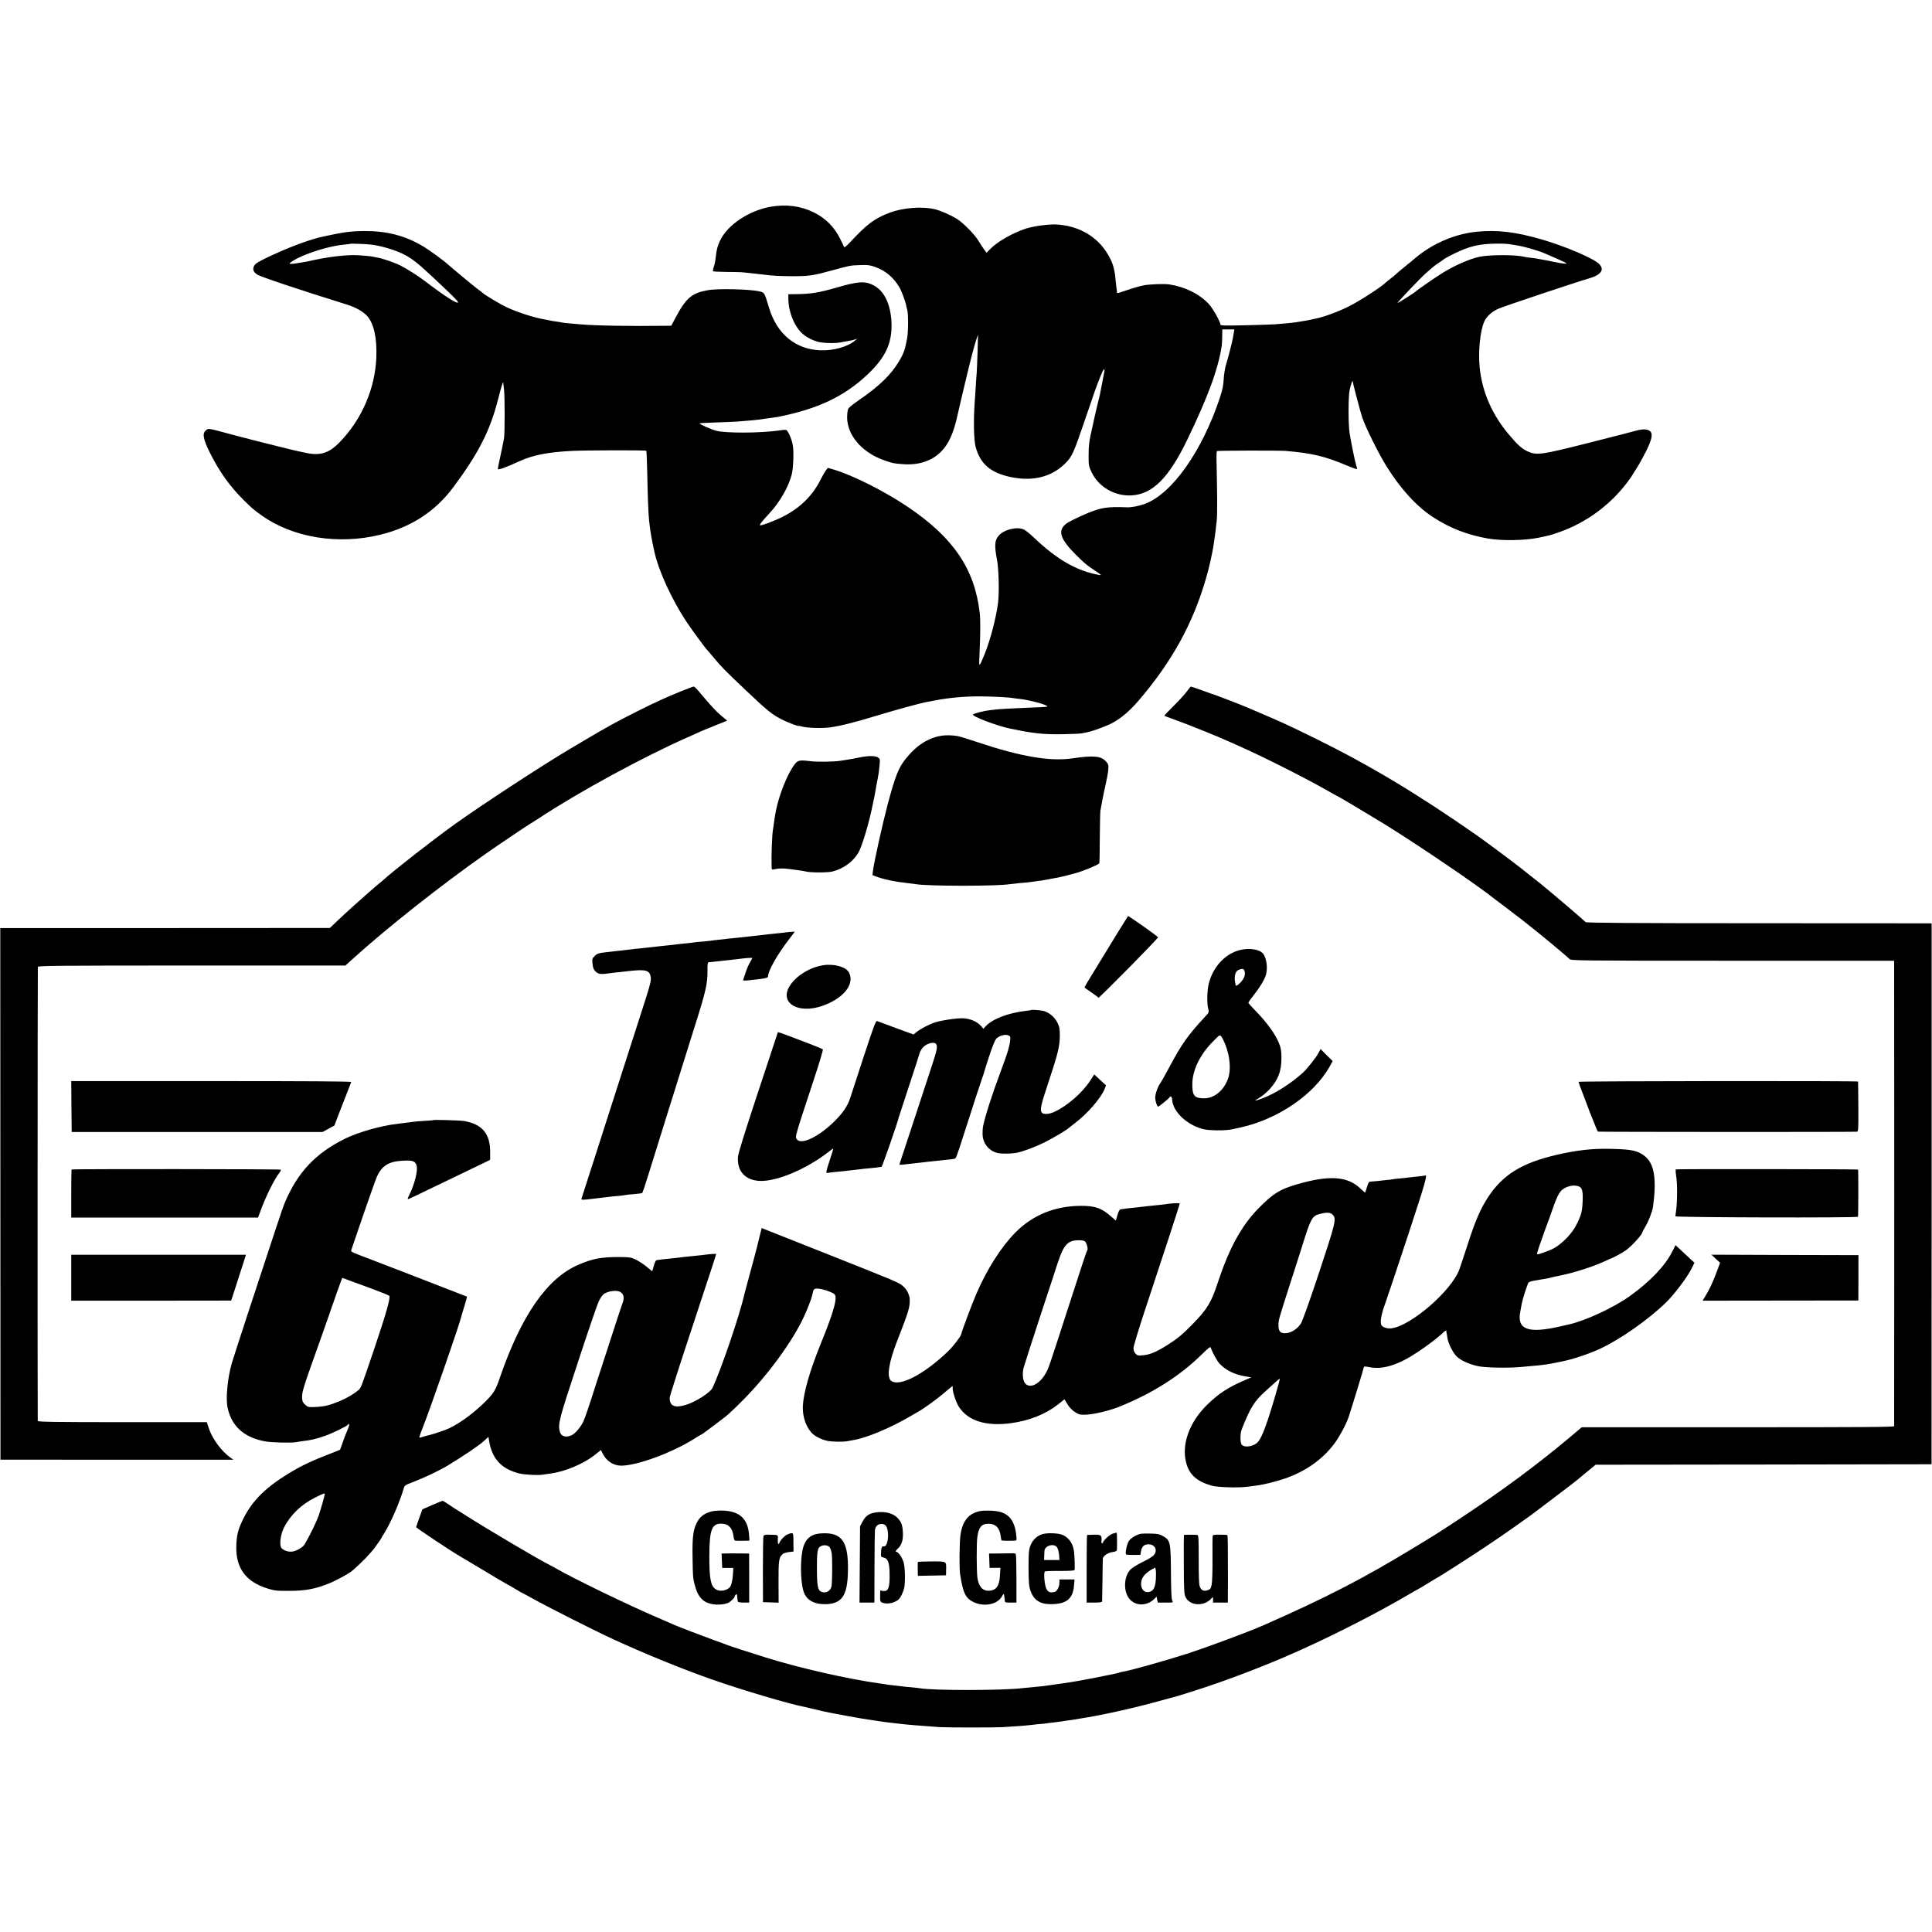 <?xml version="1.0" standalone="no"?>
<!DOCTYPE svg PUBLIC "-//W3C//DTD SVG 20010904//EN"
 "http://www.w3.org/TR/2001/REC-SVG-20010904/DTD/svg10.dtd">
<svg version="1.0" xmlns="http://www.w3.org/2000/svg"
 width="2088pt" height="2088pt" viewBox="0 0 2088 2088"
 preserveAspectRatio="xMidYMid meet">
<g transform="translate(0,2088) scale(0.1,-0.1)"
fill="#000000" stroke="none">
<path d="M8325 18645 c-236 -43 -467 -199 -545 -370 -28 -62 -35 -89 -46 -185
-3 -30 -12 -73 -20 -94 -7 -22 -11 -43 -8 -47 2 -4 68 -7 147 -8 78 0 160 -2
182 -5 22 -3 69 -8 105 -11 36 -4 79 -9 95 -11 124 -15 179 -18 320 -19 196 0
224 4 465 70 168 46 171 47 279 50 79 3 106 -1 159 -20 112 -41 196 -110 260
-217 24 -38 68 -155 76 -202 3 -14 7 -35 11 -45 12 -38 12 -238 -1 -306 -22
-122 -38 -167 -88 -250 -87 -146 -215 -270 -433 -419 -71 -49 -115 -85 -118
-99 -54 -227 116 -460 405 -557 87 -29 91 -29 196 -37 165 -11 304 35 404 135
84 84 137 204 180 402 13 58 67 292 100 425 44 184 81 324 100 380 l20 60 -5
-185 c-3 -102 -8 -210 -10 -240 -3 -30 -7 -89 -9 -130 -2 -41 -8 -129 -13
-195 -13 -193 -8 -390 11 -464 50 -185 161 -281 380 -327 238 -50 441 1 588
147 73 72 92 115 206 449 119 350 126 370 169 478 35 90 57 120 48 65 -8 -42
-46 -236 -49 -253 -2 -8 -13 -54 -25 -102 -11 -48 -23 -98 -26 -110 -2 -13
-16 -72 -29 -133 -36 -156 -41 -197 -41 -315 0 -98 2 -110 32 -173 76 -160
250 -261 431 -251 227 12 402 186 602 599 225 465 337 770 374 1020 2 17 5 63
5 103 l1 72 65 0 65 0 -5 -32 c-3 -18 -8 -46 -11 -63 -7 -41 -49 -206 -75
-290 -11 -39 -22 -108 -24 -155 -3 -64 -13 -112 -40 -195 -192 -580 -517
-1040 -810 -1150 -61 -23 -143 -39 -190 -38 -214 9 -283 -2 -431 -63 -96 -40
-210 -96 -234 -116 -91 -75 -63 -163 107 -333 91 -91 121 -116 208 -173 70
-46 75 -52 45 -46 -242 43 -455 165 -706 404 -40 38 -87 76 -105 85 -70 37
-211 5 -272 -60 -48 -52 -52 -108 -21 -270 18 -98 24 -343 11 -455 -20 -164
-86 -416 -150 -570 -58 -140 -58 -140 -51 10 10 213 11 377 2 449 -55 472
-284 810 -773 1140 -245 167 -600 346 -804 406 l-64 19 -19 -25 c-11 -13 -37
-58 -58 -100 -89 -177 -221 -307 -405 -401 -94 -48 -243 -104 -252 -94 -6 6
22 41 107 133 109 119 202 281 236 413 18 67 25 253 12 320 -8 47 -33 113 -53
143 -17 26 -13 26 -115 12 -197 -26 -551 -27 -653 -2 -61 15 -194 74 -186 82
2 2 81 6 174 9 94 3 199 8 235 10 114 9 204 17 230 21 14 2 61 9 106 15 44 6
89 12 100 14 432 86 714 219 966 455 197 185 270 340 263 558 -7 205 -80 355
-201 413 -90 44 -163 39 -399 -30 -185 -53 -276 -68 -432 -69 l-83 -1 0 -52
c1 -125 54 -269 130 -352 44 -48 111 -87 186 -109 56 -16 191 -20 251 -7 21 5
58 11 82 15 23 3 55 11 70 16 l26 9 -25 -21 c-77 -67 -236 -111 -376 -105
-269 12 -468 177 -553 461 -51 167 -47 161 -101 175 -94 25 -457 34 -565 13
-171 -32 -231 -84 -346 -300 l-44 -83 -60 -1 c-371 -5 -769 1 -925 16 -25 2
-76 7 -115 10 -38 3 -77 8 -85 10 -8 2 -35 7 -60 10 -25 3 -52 8 -60 10 -8 2
-31 7 -50 10 -127 21 -300 77 -428 136 -67 32 -231 130 -254 152 -7 7 -29 24
-48 37 -31 22 -255 207 -305 252 -69 62 -214 169 -298 219 -193 114 -392 164
-636 162 -148 -2 -213 -11 -431 -58 -157 -33 -387 -120 -627 -235 -88 -43
-116 -61 -127 -84 -18 -37 -8 -65 32 -92 36 -25 437 -159 972 -326 96 -30 176
-76 219 -124 72 -82 107 -241 98 -449 -13 -333 -157 -668 -393 -911 -118 -123
-213 -153 -375 -117 -35 7 -75 16 -89 19 -14 3 -115 27 -225 55 -110 28 -207
52 -216 54 -9 2 -119 31 -246 64 -287 77 -267 74 -298 49 -41 -32 -30 -93 44
-242 101 -203 216 -364 365 -511 91 -90 105 -102 196 -167 335 -239 826 -319
1280 -207 332 81 593 250 788 512 270 362 398 612 482 941 21 83 43 162 49
176 8 22 10 22 11 5 1 -11 5 -45 8 -75 8 -82 8 -447 0 -510 -5 -30 -21 -116
-38 -190 -16 -74 -30 -140 -30 -147 0 -17 77 10 240 85 141 64 307 96 565 109
151 7 793 9 800 1 3 -3 7 -110 10 -239 5 -257 12 -437 20 -514 13 -120 27
-203 59 -345 48 -209 186 -508 345 -750 50 -75 205 -287 220 -300 3 -3 40 -45
81 -95 81 -97 108 -125 341 -346 237 -225 285 -263 401 -321 61 -30 168 -70
168 -63 0 2 15 -1 33 -6 55 -17 223 -22 310 -10 121 18 254 51 517 131 227 68
457 131 530 144 19 3 46 8 60 11 160 33 330 49 510 49 115 0 317 -10 355 -18
11 -2 47 -7 80 -10 112 -13 307 -67 293 -82 -5 -4 -48 -7 -348 -19 -74 -3
-153 -8 -175 -10 -22 -3 -65 -7 -95 -10 -62 -7 -170 -34 -184 -46 -20 -18 257
-124 404 -154 256 -53 357 -63 565 -60 99 2 191 6 205 9 14 3 41 9 60 12 52
10 197 62 261 95 97 49 194 130 296 249 357 417 586 831 726 1316 33 113 69
271 82 359 3 23 7 50 9 60 2 11 7 47 11 80 4 33 10 92 15 130 7 58 6 285 -3
682 0 34 2 65 5 68 6 6 665 7 738 2 287 -24 424 -56 667 -158 56 -24 105 -41
108 -38 3 3 -1 23 -9 45 -12 35 -56 251 -71 349 -14 94 -14 390 1 458 12 58
33 117 34 96 1 -23 77 -312 102 -389 36 -108 175 -389 263 -530 154 -247 328
-436 504 -550 184 -119 367 -190 591 -230 148 -26 403 -22 550 9 136 29 121
25 225 61 288 102 546 291 730 535 30 40 55 75 55 78 0 2 21 35 46 73 25 38
71 121 103 185 67 135 78 196 39 223 -28 20 -79 20 -144 2 -27 -8 -256 -67
-509 -131 -522 -132 -567 -138 -666 -93 -60 28 -107 69 -196 175 -185 217
-293 462 -321 728 -18 171 4 398 49 499 24 55 84 110 154 140 56 25 845 289
975 326 137 40 175 96 110 160 -62 60 -373 192 -620 263 -285 82 -474 104
-696 83 -226 -21 -460 -118 -644 -265 -25 -20 -47 -38 -50 -41 -3 -3 -41 -35
-85 -70 -44 -36 -87 -72 -95 -80 -8 -9 -35 -31 -60 -50 -25 -19 -47 -37 -50
-40 -36 -41 -277 -198 -398 -259 -114 -58 -279 -119 -367 -135 -11 -2 -31 -7
-45 -10 -14 -3 -36 -8 -50 -10 -14 -2 -41 -7 -60 -10 -78 -13 -107 -17 -285
-31 -27 -2 -170 -7 -317 -10 -213 -5 -268 -4 -268 6 0 31 -83 179 -127 225
-100 107 -253 183 -423 210 -56 9 -212 3 -281 -10 -41 -8 -120 -31 -177 -51
-57 -20 -105 -35 -107 -33 -2 1 -6 32 -10 68 -13 133 -16 154 -27 199 -16 66
-45 127 -94 198 -117 165 -304 264 -524 277 -81 5 -245 -17 -328 -43 -145 -47
-308 -139 -389 -221 l-41 -42 -29 40 c-15 22 -44 66 -63 97 -35 56 -120 146
-195 206 -51 41 -183 104 -260 125 -136 36 -350 22 -498 -34 -167 -63 -247
-123 -436 -327 -36 -38 -56 -53 -59 -44 -3 8 -20 45 -39 83 -66 134 -158 226
-288 291 -142 70 -301 90 -470 60z m-4310 -409 c94 -11 240 -53 329 -95 95
-45 160 -94 315 -239 229 -214 291 -275 291 -288 0 -27 -140 62 -355 226 -74
57 -204 139 -270 172 -60 30 -196 77 -245 84 -19 3 -40 7 -47 9 -21 7 -155 18
-213 18 -68 0 -186 -11 -260 -23 -30 -5 -71 -12 -90 -15 -19 -3 -55 -11 -80
-16 -62 -14 -79 -18 -120 -24 -19 -3 -59 -9 -87 -14 -29 -4 -53 -4 -53 0 0 12
64 50 135 81 143 62 326 112 450 124 39 4 71 7 73 9 5 4 168 -2 227 -9z
m12305 4 c25 -4 63 -11 85 -14 69 -11 219 -54 291 -85 118 -50 225 -98 231
-105 11 -11 -36 -6 -130 13 -50 11 -108 22 -127 25 -19 3 -46 8 -60 11 -14 3
-47 7 -75 10 -27 3 -57 8 -65 10 -86 23 -371 23 -480 0 -106 -22 -272 -95
-402 -176 -79 -49 -277 -187 -288 -199 -10 -12 -175 -117 -195 -124 -17 -6
267 291 315 330 8 7 31 26 50 44 19 17 55 44 80 60 25 16 51 35 58 41 7 6 52
30 100 54 166 83 278 110 462 112 58 1 125 -2 150 -7z"/>
<path d="M7355 13407 c-175 -72 -268 -114 -475 -218 -215 -108 -319 -165 -560
-308 -80 -47 -153 -90 -162 -96 -282 -166 -956 -607 -1241 -811 -247 -178
-643 -487 -772 -602 -16 -15 -42 -37 -57 -48 -15 -12 -60 -51 -100 -86 -40
-36 -113 -101 -163 -145 -49 -44 -128 -116 -175 -161 l-85 -81 -1781 -1 -1781
0 1 -2872 1 -2873 1259 -1 1260 0 -30 20 c-101 71 -202 209 -239 325 l-20 61
-911 0 c-721 0 -913 3 -916 13 -3 10 -2 4859 1 4907 1 13 193 15 1662 15
l1662 0 76 69 c364 331 961 803 1446 1143 127 89 474 323 479 323 2 0 43 26
92 58 433 285 1111 654 1590 867 82 36 163 72 179 80 17 7 83 34 147 60 l117
47 -57 47 c-57 48 -95 87 -187 195 -27 33 -63 74 -79 93 -16 18 -34 33 -40 33
-6 0 -69 -24 -141 -53z"/>
<path d="M12825 13405 c-22 -30 -86 -100 -143 -156 -56 -56 -101 -103 -100
-104 2 -2 53 -21 114 -43 173 -63 457 -178 599 -242 22 -10 67 -30 100 -45
245 -107 739 -357 959 -484 49 -28 90 -51 92 -51 7 0 313 -182 504 -299 362
-223 1010 -662 1205 -818 6 -4 66 -50 135 -102 69 -52 150 -114 180 -138 30
-25 62 -50 70 -56 95 -73 401 -328 422 -351 17 -18 63 -19 1763 -19 l1745 0 1
-23 c0 -13 1 -1142 1 -2509 0 -1367 -1 -2491 -1 -2498 -1 -10 -336 -12 -1689
-12 l-1688 0 -119 -101 c-376 -315 -747 -589 -1215 -898 -216 -142 -221 -146
-490 -309 -541 -329 -945 -537 -1615 -832 -164 -72 -605 -236 -833 -310 -225
-72 -598 -177 -682 -191 -19 -3 -38 -8 -41 -10 -9 -5 -124 -29 -284 -60 -71
-13 -141 -27 -155 -29 -35 -7 -136 -23 -190 -30 -25 -3 -72 -10 -105 -15 -73
-11 -130 -18 -215 -25 -36 -3 -78 -7 -95 -9 -211 -27 -974 -27 -1112 -2 -10 2
-53 7 -95 11 -43 3 -92 8 -110 11 -18 2 -57 6 -86 10 -29 3 -63 7 -75 10 -11
2 -39 6 -62 9 -352 49 -875 167 -1250 285 -171 53 -382 122 -400 130 -11 5
-76 29 -145 53 -119 43 -393 148 -435 167 -11 5 -90 39 -175 76 -333 143 -907
421 -1110 538 -25 14 -52 29 -60 33 -83 38 -672 385 -890 525 -52 33 -104 66
-115 72 -11 6 -48 30 -82 54 -34 23 -65 42 -70 42 -4 0 -55 -21 -113 -46
l-105 -46 -33 -91 c-18 -51 -34 -96 -35 -101 -2 -8 401 -275 480 -319 12 -7
120 -71 240 -143 120 -73 244 -146 276 -163 31 -17 75 -42 97 -56 22 -14 41
-25 43 -25 2 0 57 -30 123 -66 166 -93 687 -356 876 -442 343 -158 752 -324
1063 -433 332 -116 827 -263 994 -295 13 -3 51 -12 85 -20 34 -8 70 -17 81
-19 11 -3 40 -9 65 -15 25 -5 56 -12 70 -14 14 -3 86 -16 160 -30 74 -14 153
-27 175 -31 22 -3 69 -10 105 -16 36 -6 78 -12 93 -14 15 -2 44 -6 65 -9 20
-3 60 -7 87 -10 28 -3 75 -8 105 -12 30 -3 75 -7 100 -9 136 -11 203 -16 280
-21 91 -5 592 -5 675 0 28 2 97 6 155 10 58 4 116 9 130 11 14 2 59 7 100 11
41 3 82 7 90 9 8 2 44 6 80 10 36 4 74 9 85 11 11 2 40 7 65 10 25 3 56 7 70
10 14 2 41 7 60 10 229 35 591 115 858 190 108 30 204 56 213 58 9 3 90 28
180 57 291 92 654 229 963 361 441 189 988 466 1369 692 43 25 80 46 82 46 2
0 47 27 100 60 53 33 98 60 100 60 6 0 378 238 516 331 209 139 486 334 599
422 9 7 67 51 130 99 144 108 262 199 276 212 7 6 29 25 50 42 22 18 61 50 89
73 l50 41 1815 2 1815 3 1 2923 0 2922 -35 1 c-20 0 -859 1 -1864 1 -1337 0
-1831 4 -1840 12 -42 39 -258 225 -337 290 -52 43 -106 88 -120 100 -14 12
-56 46 -95 76 -88 69 -89 70 -155 123 -66 53 -381 287 -465 346 -649 453
-1166 763 -1760 1055 -267 131 -366 177 -555 257 -91 39 -174 74 -185 79 -28
13 -304 120 -335 130 -14 4 -77 26 -140 49 -63 23 -117 41 -120 41 -3 -1 -23
-25 -45 -55z"/>
<path d="M10178 12929 c-145 -22 -273 -104 -389 -249 -79 -99 -112 -183 -196
-495 -52 -196 -148 -627 -157 -708 l-7 -55 38 -14 c78 -31 208 -58 348 -73 33
-4 71 -9 85 -11 134 -22 877 -22 1010 0 14 2 59 7 100 11 99 8 130 12 255 30
17 3 53 9 80 15 28 5 66 12 85 15 29 5 107 24 200 50 73 20 210 76 250 103 3
2 6 126 6 275 1 150 4 283 7 297 3 14 12 66 21 115 9 50 26 128 37 175 11 47
23 112 26 145 5 55 3 64 -21 92 -53 63 -135 71 -366 37 -241 -35 -556 18
-1016 172 -105 35 -206 66 -225 69 -63 10 -124 11 -171 4z"/>
<path d="M9285 12693 c-60 -12 -76 -15 -195 -34 -79 -13 -263 -15 -345 -4
-122 15 -134 10 -196 -96 -74 -124 -150 -342 -172 -489 -3 -19 -9 -57 -13 -85
-3 -27 -8 -59 -10 -69 -10 -57 -19 -281 -15 -404 1 -33 2 -33 34 -26 45 10 93
11 157 2 123 -16 146 -19 175 -26 52 -14 238 -14 290 -1 115 28 218 101 278
197 40 63 120 327 161 537 4 17 9 41 12 55 6 32 22 117 28 155 3 17 8 41 11
55 10 50 15 86 21 152 6 63 5 67 -19 83 -29 19 -107 18 -202 -2z"/>
<path d="M12093 10823 c-54 -87 -103 -167 -109 -178 -6 -11 -53 -87 -104 -170
-120 -194 -163 -266 -158 -269 1 -2 35 -25 73 -51 39 -27 73 -53 76 -58 6 -8
644 638 644 653 0 7 -194 147 -297 214 l-26 17 -99 -158z"/>
<path d="M8497 10804 c-1 -1 -36 -5 -77 -9 -41 -4 -88 -9 -105 -11 -35 -4
-104 -12 -177 -20 -29 -3 -64 -7 -78 -9 -14 -2 -56 -6 -95 -10 -38 -4 -83 -8
-100 -10 -16 -3 -59 -7 -95 -11 -36 -3 -73 -8 -83 -10 -10 -2 -53 -6 -95 -10
-42 -3 -84 -7 -92 -9 -8 -2 -46 -6 -85 -10 -38 -4 -81 -8 -95 -10 -14 -2 -52
-7 -85 -10 -33 -3 -96 -10 -140 -15 -44 -5 -105 -12 -135 -15 -80 -8 -151 -15
-180 -20 -24 -3 -97 -11 -185 -21 -125 -13 -139 -17 -168 -46 -28 -27 -29 -32
-23 -86 5 -46 12 -62 35 -84 31 -28 53 -30 167 -14 22 3 62 8 89 10 28 3 75 9
105 12 180 20 222 8 233 -67 5 -31 -7 -82 -47 -209 -19 -58 -70 -217 -114
-355 -44 -137 -119 -371 -167 -520 -47 -148 -108 -337 -135 -420 -26 -82 -81
-251 -120 -375 -99 -309 -158 -493 -165 -512 -7 -18 9 -18 127 -3 29 3 71 8
93 11 22 2 56 7 75 9 19 3 64 7 100 10 36 3 72 8 80 10 8 2 51 7 95 10 44 3
83 9 87 13 3 4 34 95 67 202 33 107 112 362 176 565 103 327 208 664 280 895
13 41 38 120 55 175 107 338 127 427 126 563 -1 75 2 92 14 93 8 0 29 2 45 4
17 2 57 6 90 10 78 8 143 15 180 20 88 12 155 16 155 11 0 -4 -11 -23 -23 -44
-13 -20 -34 -68 -47 -107 -13 -38 -25 -76 -28 -83 -3 -10 9 -12 54 -7 178 18
214 25 214 42 0 59 102 240 227 401 l63 83 -45 -2 c-25 -2 -46 -4 -48 -5z"/>
<path d="M13431 10619 c-173 -29 -318 -175 -367 -369 -19 -73 -22 -216 -6
-273 10 -37 10 -39 -46 -98 -171 -184 -244 -287 -370 -524 -47 -88 -93 -170
-103 -183 -28 -37 -57 -124 -54 -162 3 -38 21 -90 31 -90 10 0 124 93 124 101
0 5 6 9 13 9 8 0 14 -15 15 -36 9 -132 165 -277 344 -319 61 -14 235 -15 298
-1 14 3 57 13 97 21 404 89 795 356 963 658 l33 59 -66 65 -65 66 -21 -40
c-24 -49 -125 -176 -172 -218 -133 -119 -292 -220 -429 -273 -91 -34 -108 -35
-47 -1 32 18 84 60 115 94 96 103 133 202 131 350 -1 74 -6 102 -29 157 -38
92 -124 211 -233 325 -51 52 -93 99 -95 103 -2 5 23 42 56 83 66 83 118 169
133 219 24 81 5 201 -38 240 -40 36 -125 51 -212 37z m19 -233 c14 -37 -5 -87
-49 -130 -21 -21 -41 -34 -44 -29 -3 5 -8 29 -11 53 -7 61 9 106 42 119 42 15
52 13 62 -13z m-207 -796 c52 -133 63 -277 27 -373 -47 -125 -148 -207 -256
-207 -106 0 -129 28 -128 154 1 150 82 317 221 458 76 77 76 77 93 55 9 -12
29 -51 43 -87z"/>
<path d="M8895 10448 c-158 -24 -325 -137 -377 -255 -73 -165 118 -266 357
-188 234 76 366 236 301 363 -32 63 -160 99 -281 80z"/>
<path d="M11148 9965 c-2 -2 -25 -6 -53 -9 -198 -22 -368 -87 -444 -169 l-23
-26 -23 28 c-41 48 -117 82 -193 86 -67 3 -233 -21 -309 -45 -56 -18 -153 -68
-194 -101 l-36 -29 -189 69 c-104 38 -196 72 -205 76 -14 5 -36 -55 -142 -377
-69 -211 -136 -414 -148 -453 -28 -87 -76 -159 -170 -253 -167 -166 -360 -259
-406 -196 -22 30 -28 8 178 633 61 184 107 337 102 341 -4 3 -64 28 -133 55
-69 26 -147 57 -175 67 -136 52 -175 66 -179 60 -2 -4 -99 -297 -215 -650
-153 -464 -214 -660 -216 -700 -9 -158 89 -256 255 -255 183 1 490 133 715
307 32 25 60 45 61 43 1 -1 -15 -55 -37 -121 -44 -134 -47 -150 -21 -142 9 2
49 8 87 11 39 3 84 8 100 10 17 2 57 7 90 10 33 4 71 8 85 10 14 2 57 7 96 10
39 3 79 8 90 10 10 2 24 4 31 4 8 1 178 490 188 541 1 3 51 158 113 345 62
187 112 344 112 348 0 4 10 23 23 42 35 55 135 86 156 48 14 -28 6 -68 -47
-228 -27 -82 -116 -352 -197 -600 -81 -247 -150 -456 -153 -464 -4 -10 5 -12
39 -7 38 5 67 8 189 21 14 2 52 6 85 10 75 8 103 11 190 20 96 10 94 10 104
21 5 5 24 59 44 119 176 548 222 687 239 735 11 30 21 60 22 66 1 6 26 86 56
178 37 112 63 176 79 192 32 32 96 49 129 34 23 -10 24 -14 18 -64 -7 -62 -26
-123 -94 -306 -102 -273 -173 -495 -198 -614 -3 -12 -5 -46 -5 -77 -1 -99 62
-183 157 -209 42 -12 164 -10 224 4 75 17 198 64 295 113 97 49 241 135 255
152 3 3 32 26 65 51 133 99 284 272 323 371 l15 39 -64 59 -63 59 -47 -72
c-85 -129 -245 -268 -382 -332 -60 -27 -119 -31 -137 -9 -23 28 -12 80 74 337
100 300 120 385 120 498 0 73 -4 93 -27 140 -31 61 -95 113 -157 126 -37 7
-117 13 -122 9z"/>
<path d="M772 8921 l3 -275 1356 0 1355 0 64 35 64 35 34 90 c27 70 126 324
148 380 3 7 -448 10 -1511 10 l-1515 0 2 -275z"/>
<path d="M17060 9188 c0 -5 16 -50 36 -101 20 -50 45 -117 56 -147 11 -30 23
-64 28 -75 5 -11 26 -63 46 -115 20 -52 40 -97 44 -100 6 -4 2713 -5 2795 -1
20 1 20 8 19 268 -1 148 -2 271 -3 274 -2 9 -3021 6 -3021 -3z"/>
<path d="M4688 8775 c-2 -2 -48 -6 -103 -9 -55 -3 -109 -8 -120 -10 -20 -3
-113 -15 -170 -22 -171 -18 -428 -91 -570 -162 -318 -158 -512 -366 -650 -697
-19 -45 -106 -306 -373 -1120 -99 -302 -188 -576 -197 -608 -47 -168 -67 -382
-45 -482 43 -198 175 -318 400 -362 70 -13 284 -19 340 -9 14 3 45 8 70 11 89
10 148 24 243 57 72 25 233 103 242 117 3 6 10 11 15 11 9 0 3 -25 -19 -75
-20 -48 -34 -83 -53 -140 -11 -33 -22 -61 -23 -63 -1 -1 -60 -25 -130 -52
-163 -63 -269 -112 -373 -173 -293 -171 -449 -323 -551 -538 -50 -106 -63
-160 -67 -275 -8 -238 101 -388 335 -461 78 -24 101 -27 236 -26 174 0 280 20
428 79 89 36 221 109 262 145 107 95 187 178 241 251 35 48 64 90 64 92 0 3
15 29 34 58 66 104 166 334 207 475 11 40 14 42 98 74 128 49 280 121 379 180
164 99 337 216 389 263 l52 47 6 -38 c31 -197 133 -309 327 -357 62 -15 214
-22 263 -12 11 2 43 7 70 10 159 21 357 103 480 200 l70 55 18 -37 c39 -81
115 -131 198 -132 171 -1 551 139 789 289 36 23 72 44 80 48 8 4 20 11 25 15
6 4 59 45 120 90 143 106 157 119 305 267 271 272 541 643 661 907 35 75 78
187 85 219 17 79 18 80 67 78 47 -3 139 -33 172 -57 42 -30 1 -180 -148 -546
-114 -281 -183 -521 -190 -661 -6 -107 27 -215 89 -288 31 -38 103 -76 171
-92 49 -11 178 -14 223 -4 14 3 41 8 60 11 144 23 403 131 625 262 33 19 69
40 80 46 60 33 211 143 282 205 46 39 85 71 87 71 2 0 3 -8 2 -17 -5 -33 35
-157 66 -205 98 -154 295 -216 568 -178 193 26 369 96 501 199 l73 58 31 -51
c18 -31 49 -64 79 -84 46 -30 55 -33 122 -31 80 2 252 43 353 83 366 147 661
334 903 572 74 73 89 83 94 68 17 -51 67 -143 94 -171 68 -72 159 -117 274
-137 l69 -12 -54 -23 c-195 -83 -296 -149 -425 -275 -191 -188 -277 -427 -224
-626 33 -127 114 -200 275 -246 65 -19 291 -25 395 -11 30 4 73 10 95 13 69 8
217 45 305 76 224 79 399 202 531 376 52 70 128 209 154 287 33 99 165 530
165 541 0 7 17 7 58 -1 148 -30 315 23 530 167 104 69 219 157 264 202 21 20
38 31 39 24 0 -7 2 -20 4 -28 1 -8 6 -33 9 -55 9 -56 60 -157 99 -195 44 -43
137 -85 232 -105 78 -16 303 -21 445 -10 108 9 185 16 210 19 14 2 50 7 80 10
30 4 75 12 100 18 25 5 56 12 70 14 112 22 298 83 416 139 215 100 518 313
708 497 89 86 232 276 277 367 l32 64 -50 46 c-27 25 -73 68 -102 95 l-53 49
-35 -69 c-78 -155 -237 -322 -458 -481 -176 -126 -482 -268 -664 -308 -9 -2
-56 -13 -106 -24 -332 -74 -451 -28 -415 160 6 30 13 70 16 89 6 38 60 208 73
228 4 7 34 17 67 22 32 6 74 13 93 16 50 8 71 13 89 18 17 5 25 7 114 25 140
30 335 92 445 143 37 17 70 32 73 33 32 9 135 66 175 95 67 50 175 170 175
194 0 2 15 31 34 63 34 57 75 164 81 213 40 292 14 460 -83 540 -79 65 -141
79 -377 84 -192 5 -369 -15 -582 -65 -372 -86 -577 -212 -736 -450 -84 -127
-141 -256 -224 -514 -41 -126 -82 -250 -91 -274 -85 -232 -525 -612 -736 -637
-48 -5 -99 13 -109 40 -13 32 3 118 41 221 22 61 134 396 249 745 189 574 215
664 183 645 -3 -1 -39 -6 -80 -10 -41 -4 -82 -9 -91 -10 -8 -2 -49 -6 -90 -10
-41 -3 -81 -8 -89 -10 -8 -2 -46 -7 -85 -10 -38 -4 -79 -9 -90 -10 -11 -1 -34
-3 -52 -4 -29 -1 -32 -5 -49 -58 -9 -32 -19 -60 -20 -61 -1 -2 -23 16 -48 40
-140 137 -339 151 -691 48 -184 -54 -256 -98 -415 -260 -183 -187 -317 -431
-440 -805 -70 -212 -112 -282 -267 -441 -114 -117 -167 -161 -281 -233 -115
-72 -186 -102 -258 -108 -54 -5 -63 -3 -82 18 -14 15 -22 36 -22 59 0 21 56
205 124 411 218 657 376 1142 376 1152 0 8 -96 3 -160 -8 -14 -2 -54 -7 -90
-10 -36 -3 -83 -8 -105 -11 -80 -10 -111 -13 -170 -19 -33 -3 -69 -8 -80 -10
-11 -2 -27 -4 -35 -4 -9 -1 -22 -23 -33 -62 l-18 -60 -47 41 c-105 94 -178
119 -334 118 -280 -2 -519 -100 -706 -290 -153 -156 -304 -392 -419 -658 -44
-100 -155 -396 -166 -442 -7 -27 -85 -128 -142 -183 -260 -250 -528 -388 -615
-317 -49 39 -25 198 64 425 129 331 139 365 138 453 -1 48 -31 108 -70 142
-52 44 -43 40 -892 377 -245 98 -488 194 -542 215 l-96 38 -17 -67 c-9 -36
-18 -73 -20 -81 -5 -27 -75 -291 -111 -420 -19 -69 -36 -135 -39 -145 -48
-221 -261 -844 -346 -1016 -25 -51 -187 -153 -290 -183 -121 -36 -175 -10
-171 83 1 12 85 278 188 590 279 846 314 952 314 958 0 5 -60 1 -160 -12 -19
-2 -62 -6 -95 -10 -64 -6 -131 -13 -180 -20 -16 -2 -60 -7 -97 -10 -37 -4 -75
-8 -85 -10 -10 -2 -23 -4 -29 -4 -6 -1 -19 -28 -28 -61 l-17 -60 -59 49 c-32
27 -85 61 -117 77 -54 26 -67 28 -183 29 -194 0 -285 -17 -440 -84 -337 -145
-616 -547 -846 -1215 -51 -149 -68 -175 -182 -286 -135 -129 -294 -240 -406
-282 -66 -25 -174 -59 -203 -64 -12 -2 -34 -9 -49 -14 -15 -6 -29 -8 -32 -6
-2 3 12 47 33 98 78 194 405 1135 420 1209 2 8 17 60 34 114 17 54 29 100 28
102 -2 1 -125 49 -273 106 -148 57 -348 134 -444 172 -96 37 -245 94 -330 127
-210 80 -211 80 -204 98 3 8 62 179 130 380 69 200 135 387 148 415 54 118
129 164 280 171 108 6 135 -4 149 -56 14 -56 -25 -206 -83 -321 -11 -21 -16
-39 -11 -39 5 0 116 52 247 116 132 64 266 129 299 144 33 15 123 59 201 97
l141 68 0 77 c3 204 -83 308 -282 343 -37 7 -321 15 -327 10z m12375 -717 c34
-13 45 -49 42 -143 -4 -124 -13 -163 -67 -270 -46 -93 -148 -200 -240 -253
-45 -26 -179 -74 -186 -68 -3 3 7 40 22 83 61 173 88 249 96 268 5 11 24 65
43 120 66 188 87 223 154 253 48 21 96 25 136 10z m-2656 -310 c37 -41 26 -88
-151 -621 -96 -290 -180 -525 -196 -550 -36 -57 -99 -99 -158 -105 -62 -6 -86
18 -85 86 1 59 0 54 111 402 22 69 59 184 82 255 23 72 54 171 70 220 84 271
103 305 179 324 83 22 121 19 148 -11z m-2674 -293 c18 -29 27 -78 17 -90 -8
-10 -31 -78 -250 -755 -160 -496 -168 -518 -197 -570 -65 -114 -162 -167 -217
-118 -30 27 -40 98 -25 170 6 24 85 270 176 548 92 278 167 507 168 510 0 3
13 43 29 89 64 194 109 240 234 237 42 -1 56 -6 65 -21z m-7703 -507 c91 -34
170 -66 177 -72 16 -15 -31 -184 -156 -555 -145 -428 -150 -442 -174 -462 -53
-45 -129 -90 -209 -123 -107 -44 -163 -58 -261 -62 -73 -3 -79 -2 -109 25 -24
22 -31 36 -33 70 -3 69 8 103 204 651 16 47 46 130 65 185 96 275 147 422 156
442 l9 23 83 -31 c46 -17 157 -58 248 -91z m2677 -33 c38 -27 43 -64 17 -130
-12 -33 -59 -175 -104 -315 -45 -140 -99 -307 -120 -370 -21 -63 -69 -209
-105 -325 -37 -115 -78 -233 -92 -261 -25 -54 -84 -124 -119 -142 -61 -32
-119 -18 -133 32 -23 84 -11 131 194 751 108 330 210 628 226 661 16 34 41 70
56 80 52 34 145 44 180 19z m7076 -1117 c-89 -304 -142 -446 -185 -499 -41
-50 -142 -69 -177 -34 -19 19 -20 119 -1 168 92 233 136 304 256 412 49 44
102 92 119 107 16 16 33 28 36 28 3 0 -18 -82 -48 -182z m-10273 -1065 c-1
-16 -39 -152 -64 -227 -23 -68 -88 -202 -152 -314 -22 -38 -102 -82 -150 -82
-51 0 -103 26 -110 56 -13 50 3 141 36 206 68 135 189 251 335 323 93 46 105
50 105 38z"/>
<path d="M774 8241 c-2 -2 -4 -120 -4 -262 l0 -258 1009 0 1010 0 17 47 c63
175 156 364 216 441 10 13 16 27 12 30 -6 7 -2253 8 -2260 2z"/>
<path d="M18112 8242 c-4 -1 -3 -33 3 -70 7 -37 11 -125 10 -197 -2 -110 -6
-154 -19 -240 -1 -13 1966 -18 1974 -5 4 6 5 491 1 510 -1 5 -1954 7 -1969 2z"/>
<path d="M770 7071 l0 -248 864 0 864 1 17 50 c54 167 110 339 125 388 l18 57
-944 0 -944 0 0 -248z"/>
<path d="M18543 7276 l47 -43 -39 -104 c-38 -104 -78 -188 -125 -265 l-26 -41
842 1 842 1 1 245 0 245 -794 2 -795 3 47 -44z"/>
<path d="M7694 4546 c-67 -16 -116 -47 -146 -93 -55 -85 -68 -166 -63 -418 3
-215 5 -226 36 -326 21 -67 59 -118 107 -143 64 -33 165 -37 237 -11 27 10 75
56 75 71 0 6 6 16 13 22 9 8 13 1 15 -30 1 -23 5 -45 8 -50 3 -4 31 -8 63 -8
l58 0 0 265 -1 265 -68 1 c-37 0 -84 1 -103 1 -19 0 -55 -1 -80 -1 l-46 -1 3
-77 3 -78 60 0 60 0 -3 -60 c-3 -68 -18 -133 -35 -150 -39 -39 -110 -48 -152
-21 -54 35 -69 116 -69 351 1 291 25 358 128 358 79 0 123 -46 134 -140 3 -27
10 -43 18 -44 8 0 30 -1 49 -1 19 0 51 1 70 1 l35 1 -5 67 c-14 167 -99 247
-271 257 -45 2 -101 -1 -130 -8z"/>
<path d="M10587 4548 c-120 -26 -186 -107 -207 -259 -11 -76 -14 -357 -4 -419
32 -209 59 -265 151 -307 112 -51 253 -22 300 62 15 26 23 34 24 23 1 -10 3
-22 4 -28 1 -5 3 -21 4 -35 1 -24 4 -25 64 -25 l62 0 0 258 c0 141 -3 262 -7
267 -3 6 -21 9 -40 8 -18 -1 -82 -2 -141 -2 l-108 -1 3 -77 3 -78 59 1 58 0
-5 -83 c-6 -114 -41 -162 -120 -165 -68 -2 -111 46 -124 144 -9 66 -10 365 -1
433 14 110 47 149 125 147 75 -1 117 -45 128 -134 3 -23 7 -44 9 -46 4 -3 73
-5 133 -3 31 1 31 2 28 44 -14 156 -68 238 -179 268 -51 14 -168 18 -219 7z"/>
<path d="M9437 4529 c-54 -13 -84 -37 -115 -94 l-27 -50 -3 -412 -3 -413 80 0
81 0 1 378 c0 207 3 390 5 407 7 42 32 65 69 65 47 0 66 -28 72 -102 5 -64
-14 -137 -36 -139 -6 -1 -17 -2 -23 -3 -8 -1 -14 -21 -16 -57 -3 -55 -2 -56
27 -62 46 -10 63 -52 65 -166 4 -159 -13 -204 -71 -195 l-30 5 -1 -61 c-1 -56
1 -62 24 -71 41 -15 95 -10 140 12 34 16 49 32 69 73 14 29 28 70 30 92 10 88
5 211 -10 261 -17 56 -58 113 -82 113 -9 0 -1 13 20 33 44 41 61 100 54 189
-6 75 -16 99 -60 146 -51 54 -159 75 -260 51z"/>
<path d="M12025 4305 c-35 -12 -104 -76 -105 -97 0 -5 -4 -8 -10 -8 -5 0 -8
13 -6 28 6 59 -5 68 -80 66 -38 -2 -72 -3 -75 -3 -3 -1 -5 -165 -5 -366 l0
-365 83 0 c59 0 83 4 84 13 0 6 2 111 4 232 1 121 3 225 4 231 3 28 55 64 102
70 35 5 49 11 50 23 3 41 1 183 -2 186 -2 2 -22 -3 -44 -10z"/>
<path d="M8506 4295 c-32 -17 -73 -61 -82 -88 -10 -31 -21 -9 -18 38 3 50 11
46 -95 49 -42 1 -55 -3 -60 -16 -3 -9 -6 -173 -6 -365 l1 -348 84 -3 85 -3 -1
223 c-1 233 4 266 43 301 11 10 42 20 69 23 l50 6 -1 99 c0 92 -1 99 -20 99
-11 0 -33 -7 -49 -15z"/>
<path d="M8782 4287 c-47 -22 -75 -56 -97 -116 -38 -109 -38 -376 0 -492 31
-93 114 -139 242 -136 173 6 232 94 237 353 7 315 -60 419 -266 413 -50 -1
-88 -8 -116 -22z m182 -126 c10 -11 21 -43 25 -73 8 -59 6 -306 -3 -353 -10
-53 -68 -81 -116 -55 -31 17 -41 71 -41 236 -1 184 5 229 34 249 30 21 80 19
101 -4z"/>
<path d="M11266 4300 c-77 -23 -131 -91 -144 -177 -9 -61 -8 -312 1 -376 8
-66 42 -132 81 -161 44 -34 96 -46 185 -42 142 6 207 65 218 197 l6 69 -82 0
-81 0 0 -30 c0 -48 -25 -98 -53 -105 -46 -12 -71 -2 -89 36 -20 40 -31 176
-15 186 5 3 78 6 163 5 106 0 154 3 157 11 5 15 1 150 -6 202 -11 83 -54 146
-122 176 -43 20 -165 25 -219 9z m159 -144 c9 -14 18 -50 21 -80 l4 -56 -83 0
-83 0 1 40 c1 22 3 49 3 60 5 58 106 84 137 36z"/>
<path d="M12330 4304 c-48 -9 -111 -48 -131 -80 -22 -36 -42 -136 -28 -144 4
-3 41 -5 81 -5 l73 1 6 37 c8 53 34 77 81 77 75 0 105 -73 51 -124 -16 -14
-68 -45 -118 -69 -49 -24 -105 -58 -123 -75 -77 -72 -85 -240 -15 -323 65 -77
186 -78 265 -2 l28 27 6 -32 7 -32 84 0 c84 0 84 0 72 22 -9 16 -13 108 -14
303 -3 329 -7 348 -83 392 -39 23 -59 27 -131 29 -47 1 -97 0 -111 -2z m162
-489 c-5 -81 -22 -122 -60 -136 -96 -37 -139 104 -56 186 19 19 51 43 72 54
l37 19 6 -26 c3 -15 3 -58 1 -97z"/>
<path d="M12795 4290 c-1 -3 -2 -147 -1 -320 1 -283 3 -319 20 -352 46 -95
202 -102 278 -13 17 20 17 19 18 -12 l0 -33 80 0 80 0 1 268 c0 340 -1 455 -7
461 -2 3 -38 5 -79 5 -59 1 -76 -2 -79 -14 -2 -8 -3 -118 -2 -245 1 -128 -3
-252 -9 -280 -9 -45 -14 -51 -45 -62 -43 -14 -70 0 -85 45 -7 19 -11 137 -10
292 0 224 -2 260 -15 261 -50 4 -142 3 -145 -1z"/>
<path d="M9919 3998 c-1 -10 -1 -79 0 -118 l1 -31 152 3 152 3 1 55 c2 100 11
95 -158 95 -81 0 -147 -3 -148 -7z"/>
</g>
</svg>
